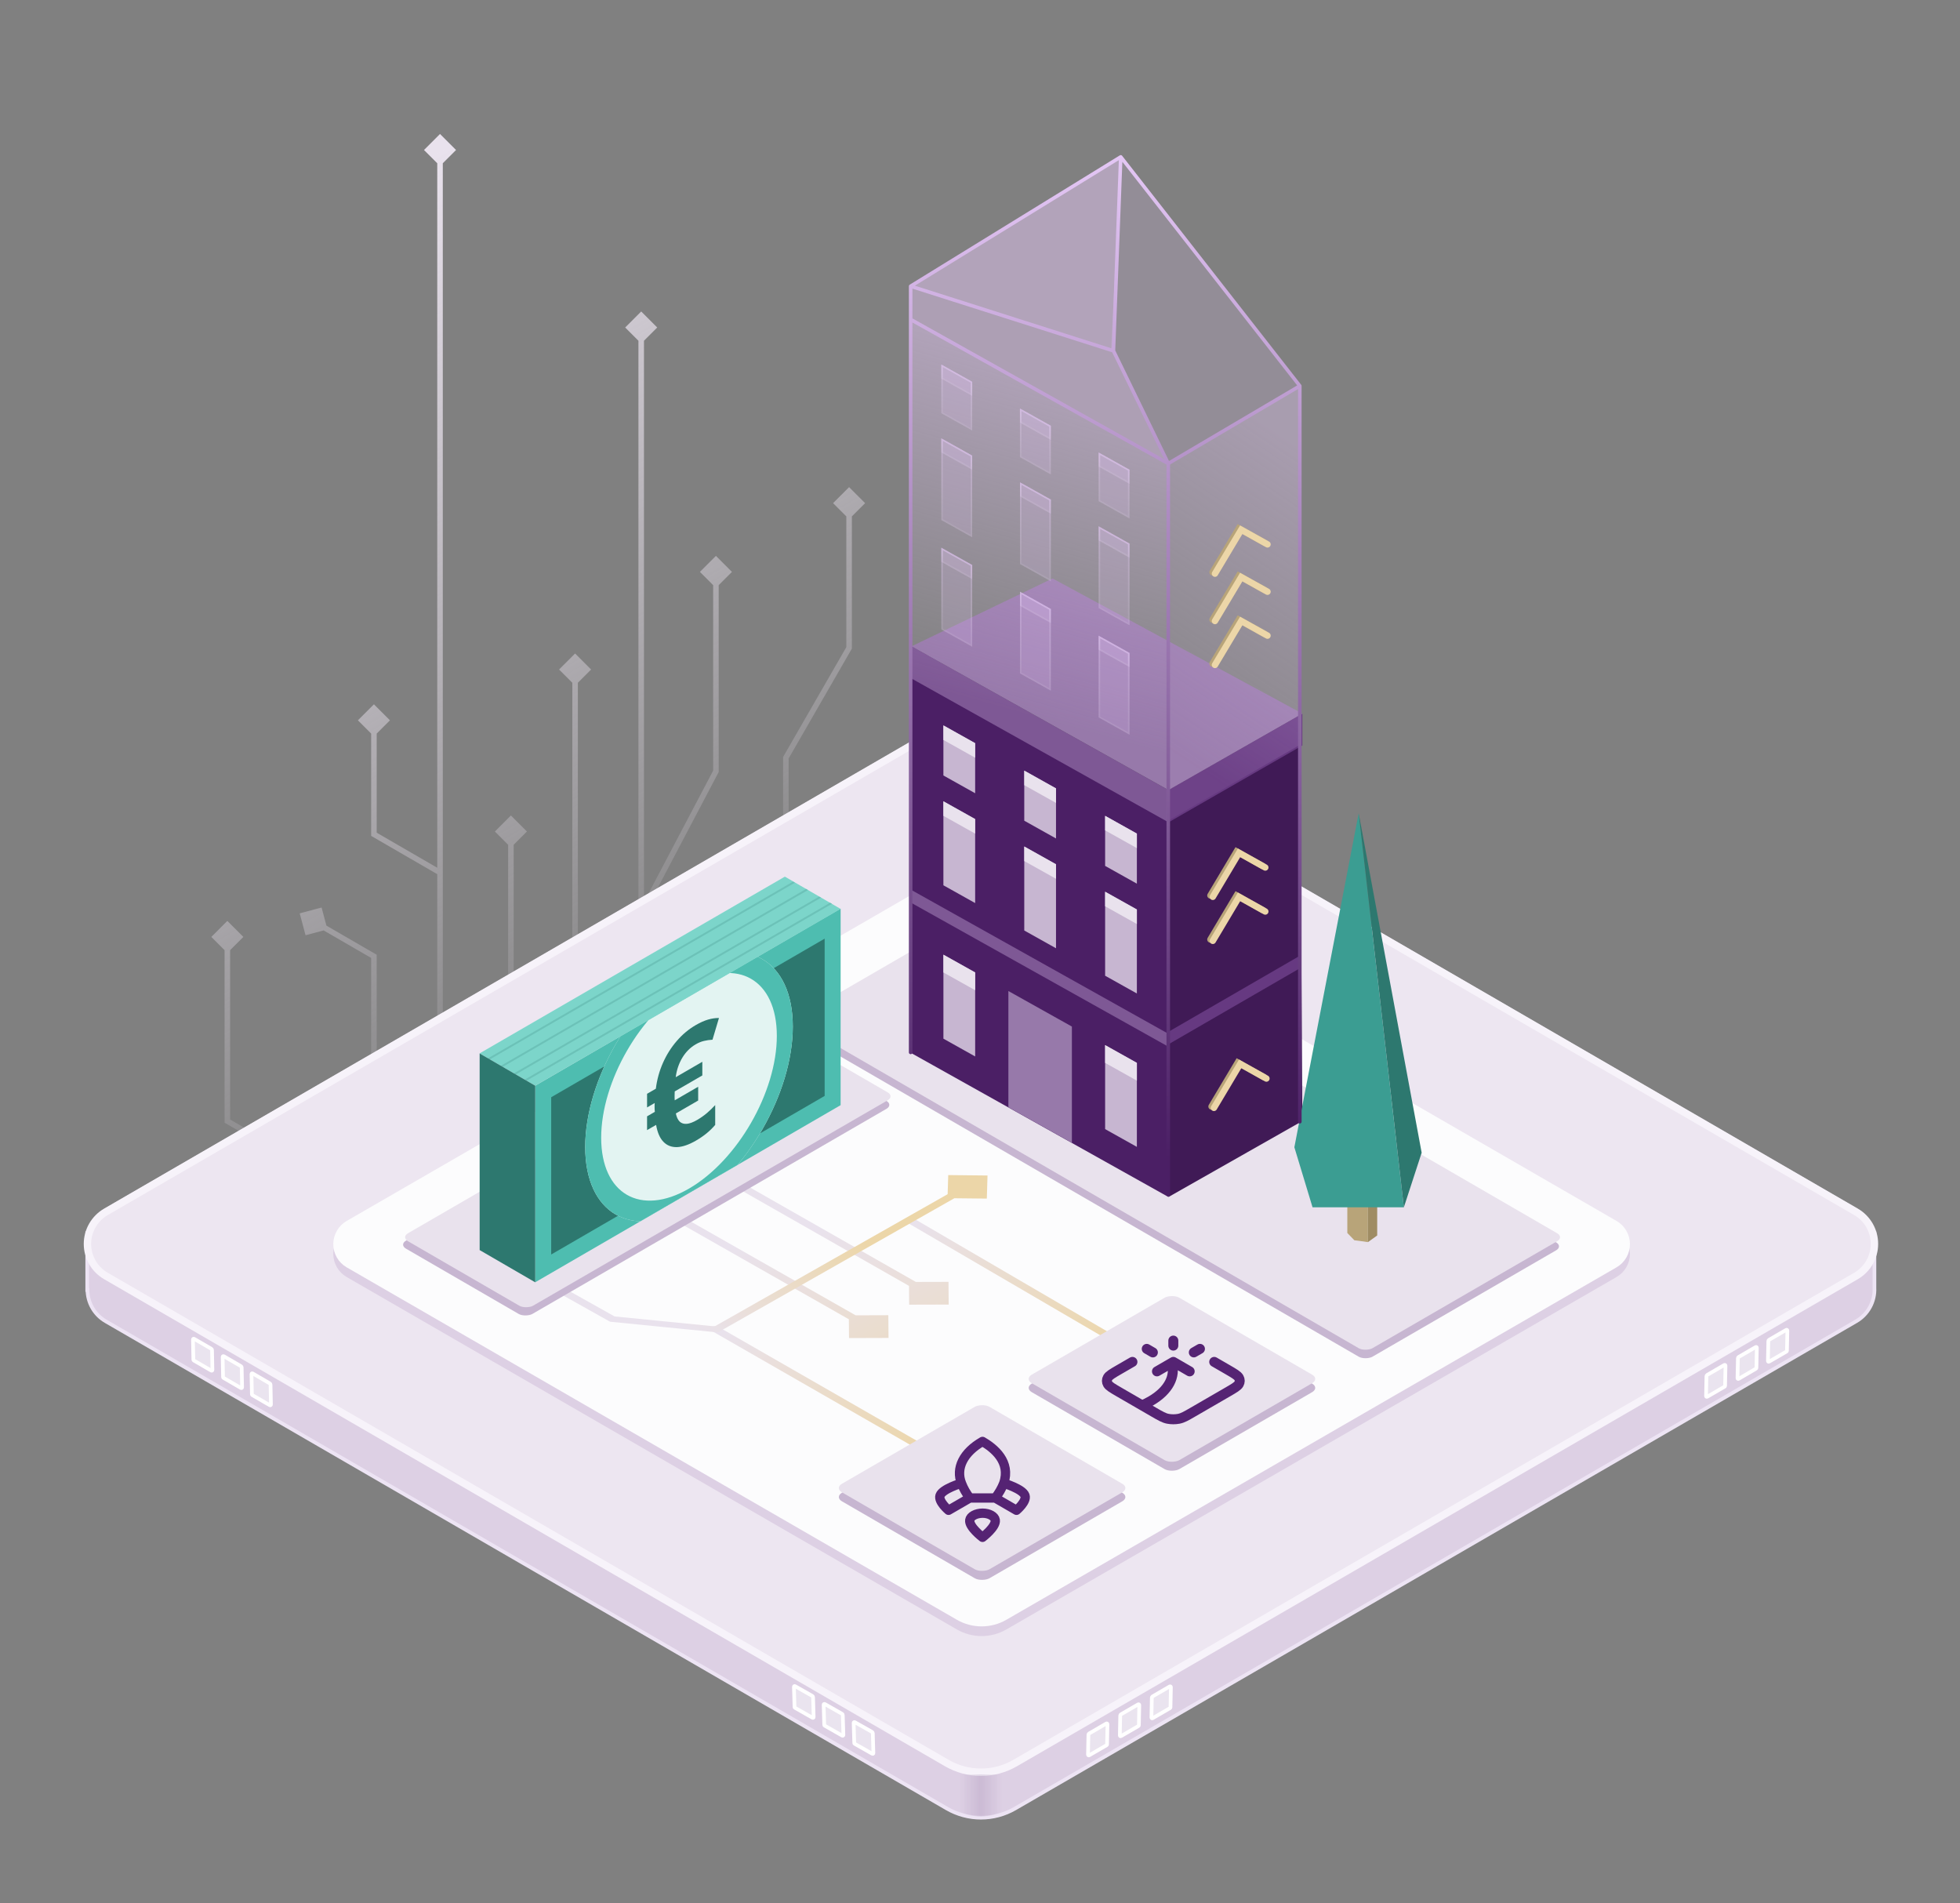 <svg width="550" height="534" viewBox="0 0 550 534" fill="none"
  xmlns="http://www.w3.org/2000/svg">
  <rect x="0" y="0" width="550" height="534" fill="#808080" stroke="none"/>
  <g clip-path="url(#clip0_69_25974)">
    <path d="M87.31 328.169L85.672 322.025L79.528 323.664L81.166 329.807L87.31 328.169ZM63.795 314.555L63.017 314.555L63.017 315.004L63.405 315.229L63.795 314.555ZM63.798 258.384L59.301 262.88L63.797 267.376L68.293 262.88L63.798 258.384ZM104.925 320.762L109.422 316.266L104.926 311.77L100.43 316.265L104.925 320.762ZM104.927 268.326L105.706 268.326L105.706 267.877L105.317 267.652L104.927 268.326ZM84.101 256.268L85.739 262.412L91.883 260.774L90.245 254.63L84.101 256.268ZM123.475 301.305L127.971 296.809L123.475 292.313L118.979 296.809L123.475 301.305ZM123.477 244.823L124.256 244.823L124.256 244.823L123.477 244.823ZM104.929 234.084L104.15 234.084L104.15 234.533L104.538 234.758L104.929 234.084ZM104.928 197.611L100.432 202.107L104.928 206.603L109.424 202.107L104.928 197.611ZM123.477 37.59L118.981 42.086L123.477 46.582L127.973 42.086L123.477 37.59ZM143.368 299.125L147.864 294.629L143.368 290.133L138.872 294.629L143.368 299.125ZM143.371 228.808L138.874 233.304L143.37 237.8L147.866 233.304L143.371 228.808ZM161.38 183.355L156.884 187.851L161.38 192.347L165.876 187.851L161.38 183.355ZM161.38 266.145L162.055 266.534L162.159 266.353V266.145H161.38ZM141.125 301.327L147.264 299.674L145.611 293.534L139.472 295.188L141.125 301.327ZM220.524 212.6L219.849 212.212L219.745 212.392L219.745 212.6L220.524 212.6ZM238.267 181.782L238.942 182.17L239.046 181.99V181.782H238.267ZM238.267 136.673L233.771 141.169L238.267 145.665L242.763 141.169L238.267 136.673ZM200.9 155.966L196.404 160.462L200.9 164.958L205.396 160.463L200.9 155.966ZM261.115 248.691L265.611 244.195L261.115 239.699L256.619 244.195L261.115 248.691ZM261.117 183.355L256.621 187.851L261.117 192.347L265.613 187.851L261.117 183.355ZM179.93 87.393L175.434 91.889L179.93 96.385L184.426 91.889L179.93 87.393ZM179.929 256.26L179.151 256.26L180.618 256.623L179.929 256.26ZM200.899 216.414L201.588 216.777L201.678 216.606L201.678 216.414L200.899 216.414ZM220.521 273.925L219.743 273.925L219.742 276.839L221.196 274.314L220.521 273.925ZM240.508 239.21L234.368 240.863L236.021 247.003L242.161 245.35L240.508 239.21ZM83.809 325.242L64.186 313.881L63.405 315.229L83.029 326.59L83.809 325.242ZM64.574 314.555L64.576 262.88L63.019 262.88L63.017 314.555L64.574 314.555ZM105.704 316.266L105.706 268.326L104.149 268.326L104.147 316.266L105.704 316.266ZM105.317 267.652L88.382 257.847L87.602 259.195L104.537 269L105.317 267.652ZM124.254 296.809L124.256 244.823L122.698 244.823L122.696 296.809L124.254 296.809ZM123.867 244.149L105.319 233.41L104.538 234.758L123.087 245.497L123.867 244.149ZM105.707 234.084L105.707 202.107L104.15 202.107L104.15 234.084L105.707 234.084ZM124.256 244.823L124.256 42.086L122.698 42.086L122.698 244.823L124.256 244.823ZM144.147 294.629L144.149 233.304L142.592 233.304L142.589 294.629L144.147 294.629ZM160.602 187.851V266.145H162.159V187.851H160.602ZM160.705 265.757L142.693 297.042L144.043 297.819L162.055 266.534L160.705 265.757ZM221.198 212.989L238.942 182.17L237.592 181.393L219.849 212.212L221.198 212.989ZM239.046 181.782V141.169H237.488V181.782H239.046ZM261.893 244.195L261.896 187.851L260.338 187.851L260.336 244.195L261.893 244.195ZM179.151 91.889L179.151 256.26L180.708 256.26L180.708 91.889L179.151 91.889ZM180.618 256.623L201.588 216.777L200.21 216.051L179.24 255.898L180.618 256.623ZM221.3 273.925L221.302 212.6L219.745 212.6L219.743 273.925L221.3 273.925ZM221.196 274.314L238.94 243.495L237.59 242.718L219.846 273.537L221.196 274.314ZM200.122 160.462L200.12 216.414L201.678 216.414L201.679 160.462L200.122 160.462Z" fill="url(#paint0_linear_69_25974)"/>
    <path d="M520.296 340.017L279.91 200.799C278.335 199.892 276.552 199.415 274.736 199.415C272.921 199.415 271.137 199.892 269.563 200.799L29.177 340.023C27.603 340.934 26.296 342.245 25.387 343.823C24.479 345.401 24 347.192 24 349.014C24 350.837 24.479 352.628 25.387 354.206C26.296 355.784 27.603 357.094 29.177 358.005L265.162 494.68C268.074 496.364 271.375 497.25 274.736 497.25C278.097 497.25 281.399 496.364 284.31 494.68L520.296 358.005C521.869 357.094 523.176 355.783 524.085 354.204C524.993 352.625 525.472 350.834 525.472 349.011C525.472 347.188 524.993 345.397 524.085 343.819C523.176 342.24 521.869 340.929 520.296 340.017V340.017Z" fill="#EDE6F1"/>
    <path d="M24.478 346.025H24.832C25.16 344.661 25.763 343.379 26.604 342.258C27.445 341.137 28.506 340.201 29.722 339.508L270.101 200.289C271.676 199.382 273.459 198.905 275.275 198.905C277.09 198.905 278.874 199.382 280.448 200.289L520.816 339.508C522.033 340.201 523.095 341.137 523.936 342.259C524.778 343.382 525.38 344.665 525.705 346.031H525.986V348.029C526.005 348.344 526.005 348.659 525.986 348.974V361.29C526.082 363.193 525.649 365.085 524.736 366.755C523.823 368.425 522.466 369.808 520.816 370.75L284.843 507.425C281.933 509.112 278.632 510 275.272 510C271.911 510 268.61 509.112 265.701 507.425L29.715 370.75C28.157 369.862 26.86 368.578 25.952 367.027C25.044 365.476 24.559 363.714 24.545 361.916H24.478V346.025Z" fill="#DDD0E4" stroke="#EDE4F4" stroke-width="1.038" stroke-miterlimit="10"/>
    <path d="M520.817 340.017L280.45 200.799C278.875 199.892 277.092 199.415 275.276 199.415C273.461 199.415 271.677 199.892 270.103 200.799L29.717 340.023C28.143 340.934 26.836 342.245 25.927 343.823C25.018 345.401 24.54 347.192 24.54 349.014C24.54 350.837 25.018 352.627 25.927 354.206C26.836 355.784 28.143 357.094 29.717 358.005L265.702 494.68C268.613 496.364 271.913 497.25 275.273 497.25C278.633 497.25 281.934 496.364 284.844 494.68L520.817 358.005C522.391 357.094 523.698 355.783 524.606 354.204C525.515 352.625 525.993 350.834 525.993 349.011C525.993 347.188 525.515 345.397 524.606 343.819C523.698 342.24 522.391 340.929 520.817 340.017Z" fill="#EDE6F1"/>
    <path d="M453.625 345.288L279.212 244.562C278.07 243.906 276.776 243.561 275.458 243.561C274.141 243.561 272.847 243.906 271.704 244.562L97.278 345.292C96.136 345.951 95.188 346.899 94.528 348.041C93.869 349.183 93.522 350.478 93.522 351.797C93.522 353.116 93.869 354.411 94.528 355.553C95.188 356.695 96.136 357.643 97.278 358.302L268.511 457.187C270.623 458.405 273.018 459.047 275.456 459.047C277.894 459.047 280.289 458.405 282.401 457.187L453.625 358.302C454.767 357.642 455.715 356.694 456.375 355.552C457.034 354.409 457.381 353.114 457.381 351.795C457.381 350.476 457.034 349.18 456.375 348.038C455.715 346.896 454.767 345.947 453.625 345.288V345.288Z" fill="#DDD0E4"/>
    <path d="M453.625 342.572L279.212 241.846C278.07 241.19 276.776 240.845 275.458 240.845C274.141 240.845 272.847 241.19 271.704 241.846L97.278 342.576C96.136 343.235 95.188 344.183 94.528 345.325C93.869 346.467 93.522 347.762 93.522 349.081C93.522 350.4 93.869 351.695 94.528 352.837C95.188 353.979 96.136 354.927 97.278 355.586L268.511 454.471C270.623 455.689 273.018 456.331 275.456 456.331C277.894 456.331 280.289 455.689 282.401 454.471L453.625 355.586C454.767 354.927 455.715 353.978 456.375 352.836C457.034 351.694 457.381 350.398 457.381 349.079C457.381 347.76 457.034 346.464 456.375 345.322C455.715 344.18 454.767 343.231 453.625 342.572Z" fill="#FCFCFD"/>
    <path d="M520.817 340.017L280.45 200.799C278.875 199.892 277.092 199.415 275.276 199.415C273.461 199.415 271.677 199.892 270.103 200.799L29.717 340.023C28.143 340.934 26.836 342.245 25.927 343.823C25.018 345.401 24.54 347.192 24.54 349.014C24.54 350.837 25.018 352.627 25.927 354.206C26.836 355.784 28.143 357.094 29.717 358.005L265.702 494.68C268.613 496.364 271.913 497.25 275.273 497.25C278.633 497.25 281.934 496.364 284.844 494.68L520.817 358.005C522.391 357.094 523.698 355.783 524.606 354.204C525.515 352.625 525.993 350.834 525.993 349.011C525.993 347.188 525.515 345.397 524.606 343.819C523.698 342.24 522.391 340.929 520.817 340.017V340.017Z" stroke="#F7F3FA" stroke-width="2.077" stroke-miterlimit="10"/>
    <path opacity="0.3" d="M269.23 508.149C272.243 510.172 278.208 510.172 281.221 508.149V497.855H269.23V508.149Z" fill="url(#paint1_linear_69_25974)"/>
    <path d="M310.77 483.759L310.654 489.467C310.652 489.504 310.641 489.541 310.622 489.573C310.603 489.605 310.576 489.632 310.544 489.651L305.618 492.508C305.586 492.526 305.55 492.536 305.513 492.536C305.476 492.536 305.44 492.526 305.409 492.507C305.377 492.488 305.351 492.462 305.333 492.429C305.315 492.397 305.306 492.361 305.306 492.324L305.422 486.72C305.424 486.652 305.443 486.584 305.479 486.525C305.514 486.466 305.564 486.417 305.624 486.383L310.458 483.575C310.49 483.557 310.526 483.547 310.563 483.547C310.6 483.548 310.636 483.557 310.668 483.576C310.699 483.595 310.725 483.622 310.743 483.654C310.761 483.686 310.771 483.722 310.77 483.759V483.759Z" fill="#EAE4EF"/>
    <path d="M310.77 483.759L310.654 489.467C310.652 489.504 310.641 489.541 310.622 489.573C310.603 489.605 310.576 489.632 310.544 489.651L305.618 492.508C305.586 492.526 305.55 492.536 305.513 492.536C305.476 492.536 305.44 492.526 305.409 492.507C305.377 492.488 305.351 492.462 305.333 492.429C305.315 492.397 305.306 492.361 305.306 492.324L305.422 486.72C305.424 486.652 305.443 486.584 305.479 486.525C305.514 486.466 305.564 486.417 305.624 486.383L310.458 483.575C310.49 483.557 310.526 483.547 310.563 483.547C310.6 483.548 310.636 483.557 310.668 483.576C310.699 483.595 310.725 483.622 310.743 483.654C310.761 483.686 310.771 483.722 310.77 483.759V483.759Z" stroke="white" stroke-width="1.038" stroke-miterlimit="10"/>
    <path d="M319.697 478.39L319.581 484.092C319.581 484.129 319.57 484.166 319.551 484.198C319.532 484.231 319.504 484.257 319.471 484.276L314.545 487.133C314.514 487.152 314.478 487.162 314.441 487.162C314.405 487.162 314.369 487.152 314.337 487.133C314.306 487.114 314.28 487.087 314.263 487.054C314.246 487.022 314.238 486.985 314.24 486.949L314.35 481.351C314.351 481.282 314.371 481.213 314.406 481.153C314.442 481.093 314.491 481.043 314.551 481.008L319.386 478.206C319.418 478.188 319.454 478.178 319.49 478.178C319.527 478.178 319.563 478.188 319.595 478.207C319.627 478.226 319.653 478.252 319.671 478.285C319.689 478.317 319.698 478.353 319.697 478.39V478.39Z" fill="#EAE4EF"/>
    <path d="M319.697 478.39L319.581 484.092C319.581 484.129 319.57 484.166 319.551 484.198C319.532 484.231 319.504 484.257 319.471 484.276L314.545 487.133C314.514 487.152 314.478 487.162 314.441 487.162C314.405 487.162 314.369 487.152 314.337 487.133C314.306 487.114 314.28 487.087 314.263 487.054C314.246 487.022 314.238 486.985 314.24 486.949L314.35 481.351C314.351 481.282 314.371 481.213 314.406 481.153C314.442 481.093 314.491 481.043 314.551 481.008L319.386 478.206C319.418 478.188 319.454 478.178 319.49 478.178C319.527 478.178 319.563 478.188 319.595 478.207C319.627 478.226 319.653 478.252 319.671 478.285C319.689 478.317 319.698 478.353 319.697 478.39V478.39Z" stroke="white" stroke-width="1.038" stroke-miterlimit="10"/>
    <path d="M328.567 473.357L328.451 479.065C328.45 479.103 328.44 479.14 328.42 479.172C328.401 479.204 328.374 479.231 328.341 479.249L323.421 482.106C323.389 482.125 323.353 482.134 323.316 482.134C323.279 482.134 323.243 482.124 323.211 482.105C323.18 482.087 323.154 482.06 323.136 482.028C323.118 481.995 323.108 481.959 323.109 481.922L323.219 476.325C323.221 476.255 323.24 476.187 323.276 476.127C323.311 476.067 323.361 476.017 323.421 475.981L328.255 473.173C328.287 473.155 328.323 473.145 328.36 473.146C328.397 473.146 328.433 473.156 328.464 473.174C328.496 473.193 328.522 473.22 328.54 473.252C328.558 473.284 328.567 473.321 328.567 473.357V473.357Z" fill="#EAE4EF"/>
    <path d="M328.567 473.357L328.451 479.065C328.45 479.103 328.44 479.14 328.42 479.172C328.401 479.204 328.374 479.231 328.341 479.249L323.421 482.106C323.389 482.125 323.353 482.134 323.316 482.134C323.279 482.134 323.243 482.124 323.211 482.105C323.18 482.087 323.154 482.06 323.136 482.028C323.118 481.995 323.108 481.959 323.109 481.922L323.219 476.325C323.221 476.255 323.24 476.187 323.276 476.127C323.311 476.067 323.361 476.017 323.421 475.981L328.255 473.173C328.287 473.155 328.323 473.145 328.36 473.146C328.397 473.146 328.433 473.156 328.464 473.174C328.496 473.193 328.522 473.22 328.54 473.252C328.558 473.284 328.567 473.321 328.567 473.357V473.357Z" stroke="white" stroke-width="1.038" stroke-miterlimit="10"/>
    <path d="M484.194 383.158L484.078 388.865C484.078 388.903 484.067 388.94 484.048 388.972C484.028 389.004 484.001 389.031 483.968 389.049L479.048 391.906C479.016 391.925 478.98 391.934 478.944 391.934C478.907 391.934 478.871 391.924 478.839 391.905C478.807 391.887 478.781 391.86 478.763 391.828C478.745 391.796 478.736 391.759 478.737 391.722L478.853 386.119C478.853 386.05 478.872 385.982 478.908 385.923C478.943 385.863 478.994 385.815 479.054 385.782L483.883 382.974C483.915 382.955 483.951 382.946 483.987 382.946C484.024 382.946 484.06 382.956 484.092 382.975C484.124 382.993 484.15 383.02 484.168 383.052C484.186 383.084 484.195 383.121 484.194 383.158Z" fill="#EAE4EF"/>
    <path d="M484.194 383.158L484.078 388.865C484.078 388.903 484.067 388.94 484.048 388.972C484.028 389.004 484.001 389.031 483.968 389.049L479.048 391.906C479.016 391.925 478.98 391.934 478.944 391.934C478.907 391.934 478.871 391.924 478.839 391.905C478.807 391.887 478.781 391.86 478.763 391.828C478.745 391.796 478.736 391.759 478.737 391.722L478.853 386.119C478.853 386.05 478.872 385.982 478.908 385.923C478.943 385.863 478.994 385.815 479.054 385.782L483.883 382.974C483.915 382.955 483.951 382.946 483.987 382.946C484.024 382.946 484.06 382.956 484.092 382.975C484.124 382.993 484.15 383.02 484.168 383.052C484.186 383.084 484.195 383.121 484.194 383.158Z" stroke="white" stroke-width="1.038" stroke-miterlimit="10"/>
    <path d="M492.99 378.127L492.874 383.829C492.874 383.867 492.863 383.904 492.844 383.936C492.825 383.969 492.797 383.995 492.764 384.013L487.874 386.87C487.843 386.891 487.806 386.902 487.769 386.903C487.731 386.904 487.694 386.894 487.661 386.875C487.629 386.856 487.603 386.828 487.585 386.795C487.568 386.761 487.56 386.724 487.563 386.686L487.679 381.089C487.68 381.019 487.698 380.952 487.733 380.892C487.767 380.832 487.815 380.781 487.874 380.745L492.702 377.943C492.733 377.929 492.767 377.923 492.801 377.925C492.835 377.927 492.868 377.938 492.897 377.956C492.925 377.974 492.949 378 492.965 378.03C492.981 378.06 492.99 378.093 492.99 378.127V378.127Z" fill="#EAE4EF"/>
    <path d="M492.99 378.127L492.874 383.829C492.874 383.867 492.863 383.904 492.844 383.936C492.825 383.969 492.797 383.995 492.764 384.013L487.874 386.87C487.843 386.891 487.806 386.902 487.769 386.903C487.731 386.904 487.694 386.894 487.661 386.875C487.629 386.856 487.603 386.828 487.585 386.795C487.568 386.761 487.56 386.724 487.563 386.686L487.679 381.089C487.68 381.019 487.698 380.952 487.733 380.892C487.767 380.832 487.815 380.781 487.874 380.745L492.702 377.943C492.733 377.929 492.767 377.923 492.801 377.925C492.835 377.927 492.868 377.938 492.897 377.956C492.925 377.974 492.949 378 492.965 378.03C492.981 378.06 492.99 378.093 492.99 378.127V378.127Z" stroke="white" stroke-width="1.038" stroke-miterlimit="10"/>
    <path d="M501.558 373.309L501.442 379.01C501.441 379.049 501.43 379.086 501.411 379.119C501.392 379.153 501.364 379.181 501.332 379.2L496.412 382.051C496.38 382.072 496.344 382.083 496.306 382.084C496.268 382.085 496.231 382.075 496.199 382.056C496.166 382.037 496.14 382.009 496.123 381.976C496.105 381.942 496.097 381.905 496.1 381.867L496.216 376.27C496.217 376.2 496.237 376.132 496.272 376.071C496.307 376.011 496.357 375.961 496.418 375.926L501.246 373.125C501.278 373.106 501.314 373.097 501.351 373.097C501.388 373.097 501.424 373.107 501.455 373.125C501.487 373.144 501.513 373.171 501.531 373.203C501.549 373.235 501.558 373.272 501.558 373.309Z" fill="#EAE4EF"/>
    <path d="M501.558 373.309L501.442 379.01C501.441 379.049 501.43 379.086 501.411 379.119C501.392 379.153 501.364 379.181 501.332 379.2L496.412 382.051C496.38 382.072 496.344 382.083 496.306 382.084C496.268 382.085 496.231 382.075 496.199 382.056C496.166 382.037 496.14 382.009 496.123 381.976C496.105 381.942 496.097 381.905 496.1 381.867L496.216 376.27C496.217 376.2 496.237 376.132 496.272 376.071C496.307 376.011 496.357 375.961 496.418 375.926L501.246 373.125C501.278 373.106 501.314 373.097 501.351 373.097C501.388 373.097 501.424 373.107 501.455 373.125C501.487 373.144 501.513 373.171 501.531 373.203C501.549 373.235 501.558 373.272 501.558 373.309Z" stroke="white" stroke-width="1.038" stroke-miterlimit="10"/>
    <path d="M54.147 375.825L54.263 381.527C54.263 381.565 54.273 381.602 54.293 381.634C54.312 381.666 54.34 381.693 54.373 381.711L59.299 384.568C59.33 384.587 59.366 384.597 59.403 384.597C59.44 384.597 59.476 384.587 59.507 384.568C59.538 384.549 59.564 384.522 59.581 384.489C59.599 384.457 59.606 384.421 59.605 384.384L59.495 378.786C59.492 378.717 59.472 378.649 59.437 378.589C59.402 378.529 59.352 378.479 59.293 378.443L54.459 375.641C54.427 375.623 54.391 375.613 54.354 375.613C54.317 375.613 54.281 375.623 54.249 375.642C54.218 375.661 54.191 375.688 54.173 375.72C54.156 375.752 54.146 375.788 54.147 375.825Z" fill="#EAE4EF"/>
    <path d="M54.147 375.825L54.263 381.527C54.263 381.565 54.273 381.602 54.293 381.634C54.312 381.666 54.34 381.693 54.373 381.711L59.299 384.568C59.33 384.587 59.366 384.597 59.403 384.597C59.44 384.597 59.476 384.587 59.507 384.568C59.538 384.549 59.564 384.522 59.581 384.489C59.599 384.457 59.606 384.421 59.605 384.384L59.495 378.786C59.492 378.717 59.472 378.649 59.437 378.589C59.402 378.529 59.352 378.479 59.293 378.443L54.459 375.641C54.427 375.623 54.391 375.613 54.354 375.613C54.317 375.613 54.281 375.623 54.249 375.642C54.218 375.661 54.191 375.688 54.173 375.72C54.156 375.752 54.146 375.788 54.147 375.825Z" stroke="white" stroke-width="1.038" stroke-miterlimit="10"/>
    <path d="M62.475 380.707L62.592 386.408C62.592 386.446 62.602 386.483 62.621 386.515C62.641 386.548 62.668 386.574 62.702 386.592L67.622 389.449C67.653 389.468 67.69 389.477 67.726 389.477C67.763 389.477 67.799 389.467 67.831 389.448C67.863 389.429 67.889 389.403 67.907 389.371C67.925 389.338 67.934 389.302 67.933 389.265L67.817 383.668C67.816 383.598 67.797 383.53 67.761 383.469C67.726 383.409 67.676 383.359 67.615 383.324L62.787 380.523C62.755 380.504 62.719 380.494 62.682 380.495C62.646 380.495 62.61 380.505 62.578 380.523C62.546 380.542 62.52 380.569 62.502 380.601C62.484 380.633 62.475 380.67 62.475 380.707V380.707Z" fill="#EAE4EF"/>
    <path d="M62.475 380.707L62.592 386.408C62.592 386.446 62.602 386.483 62.621 386.515C62.641 386.548 62.668 386.574 62.702 386.592L67.622 389.449C67.653 389.468 67.69 389.477 67.726 389.477C67.763 389.477 67.799 389.467 67.831 389.448C67.863 389.429 67.889 389.403 67.907 389.371C67.925 389.338 67.934 389.302 67.933 389.265L67.817 383.668C67.816 383.598 67.797 383.53 67.761 383.469C67.726 383.409 67.676 383.359 67.615 383.324L62.787 380.523C62.755 380.504 62.719 380.494 62.682 380.495C62.646 380.495 62.61 380.505 62.578 380.523C62.546 380.542 62.52 380.569 62.502 380.601C62.484 380.633 62.475 380.67 62.475 380.707V380.707Z" stroke="white" stroke-width="1.038" stroke-miterlimit="10"/>
    <path d="M70.572 385.506L70.688 391.238C70.689 391.275 70.7 391.31 70.718 391.342C70.736 391.374 70.761 391.402 70.792 391.422L75.718 394.279C75.75 394.297 75.786 394.307 75.823 394.307C75.859 394.307 75.895 394.297 75.927 394.278C75.959 394.259 75.985 394.232 76.003 394.2C76.021 394.168 76.03 394.132 76.029 394.095L75.913 388.491C75.913 388.422 75.894 388.354 75.859 388.295C75.823 388.236 75.772 388.187 75.712 388.154L70.877 385.346C70.848 385.328 70.814 385.318 70.779 385.317C70.745 385.316 70.711 385.324 70.68 385.34C70.649 385.356 70.623 385.379 70.604 385.408C70.585 385.437 70.574 385.471 70.572 385.506V385.506Z" fill="#EAE4EF"/>
    <path d="M70.572 385.506L70.688 391.238C70.689 391.275 70.7 391.31 70.718 391.342C70.736 391.374 70.761 391.402 70.792 391.422L75.718 394.279C75.75 394.297 75.786 394.307 75.823 394.307C75.859 394.307 75.895 394.297 75.927 394.278C75.959 394.259 75.985 394.232 76.003 394.2C76.021 394.168 76.03 394.132 76.029 394.095L75.913 388.491C75.913 388.422 75.894 388.354 75.859 388.295C75.823 388.236 75.772 388.187 75.712 388.154L70.877 385.346C70.848 385.328 70.814 385.318 70.779 385.317C70.745 385.316 70.711 385.324 70.68 385.34C70.649 385.356 70.623 385.379 70.604 385.408C70.585 385.437 70.574 385.471 70.572 385.506V385.506Z" stroke="white" stroke-width="1.038" stroke-miterlimit="10"/>
    <path d="M222.783 473.276L222.954 478.978C222.954 479.015 222.964 479.052 222.984 479.085C223.003 479.117 223.031 479.144 223.064 479.162L228.015 481.969C228.046 481.988 228.082 481.999 228.119 481.999C228.155 481.999 228.191 481.989 228.223 481.97C228.254 481.951 228.28 481.924 228.297 481.891C228.314 481.859 228.322 481.822 228.32 481.786L228.155 476.188C228.152 476.118 228.131 476.05 228.094 475.99C228.058 475.93 228.008 475.88 227.947 475.845L223.089 473.092C223.057 473.073 223.021 473.063 222.985 473.063C222.948 473.063 222.912 473.073 222.881 473.092C222.849 473.111 222.823 473.138 222.806 473.17C222.789 473.203 222.781 473.239 222.783 473.276V473.276Z" fill="#EAE4EF"/>
    <path d="M222.783 473.276L222.954 478.978C222.954 479.015 222.964 479.052 222.984 479.085C223.003 479.117 223.031 479.144 223.064 479.162L228.015 481.969C228.046 481.988 228.082 481.999 228.119 481.999C228.155 481.999 228.191 481.989 228.223 481.97C228.254 481.951 228.28 481.924 228.297 481.891C228.314 481.859 228.322 481.822 228.32 481.786L228.155 476.188C228.152 476.118 228.131 476.05 228.094 475.99C228.058 475.93 228.008 475.88 227.947 475.845L223.089 473.092C223.057 473.073 223.021 473.063 222.985 473.063C222.948 473.063 222.912 473.073 222.881 473.092C222.849 473.111 222.823 473.138 222.806 473.17C222.789 473.203 222.781 473.239 222.783 473.276V473.276Z" stroke="white" stroke-width="1.038" stroke-miterlimit="10"/>
    <path d="M231.122 478.291L231.293 483.999C231.294 484.036 231.304 484.072 231.324 484.103C231.343 484.134 231.37 484.16 231.403 484.177L236.354 486.991C236.386 487.009 236.423 487.019 236.46 487.019C236.497 487.018 236.534 487.008 236.566 486.988C236.598 486.969 236.624 486.941 236.641 486.908C236.659 486.875 236.667 486.838 236.665 486.801L236.494 481.203C236.494 481.134 236.475 481.066 236.439 481.007C236.404 480.948 236.353 480.899 236.293 480.866L231.434 478.107C231.402 478.089 231.366 478.079 231.329 478.079C231.292 478.079 231.256 478.089 231.224 478.108C231.193 478.127 231.167 478.153 231.149 478.186C231.131 478.218 231.121 478.254 231.122 478.291V478.291Z" fill="#EAE4EF"/>
    <path d="M231.122 478.291L231.293 483.999C231.294 484.036 231.304 484.072 231.324 484.103C231.343 484.134 231.37 484.16 231.403 484.177L236.354 486.991C236.386 487.009 236.423 487.019 236.46 487.019C236.497 487.018 236.534 487.008 236.566 486.988C236.598 486.969 236.624 486.941 236.641 486.908C236.659 486.875 236.667 486.838 236.665 486.801L236.494 481.203C236.494 481.134 236.475 481.066 236.439 481.007C236.404 480.948 236.353 480.899 236.293 480.866L231.434 478.107C231.402 478.089 231.366 478.079 231.329 478.079C231.292 478.079 231.256 478.089 231.224 478.108C231.193 478.127 231.167 478.153 231.149 478.186C231.131 478.218 231.121 478.254 231.122 478.291V478.291Z" stroke="white" stroke-width="1.038" stroke-miterlimit="10"/>
    <path d="M239.546 483.378L239.717 489.08C239.718 489.118 239.729 489.154 239.748 489.187C239.767 489.219 239.795 489.246 239.827 489.264L244.778 492.072C244.809 492.091 244.845 492.101 244.882 492.101C244.918 492.101 244.954 492.091 244.986 492.072C245.017 492.053 245.043 492.026 245.06 491.994C245.077 491.961 245.085 491.925 245.083 491.888L244.918 486.284C244.915 486.216 244.894 486.15 244.859 486.091C244.824 486.032 244.775 485.983 244.717 485.947L239.827 483.188C239.796 483.175 239.763 483.17 239.729 483.173C239.695 483.176 239.663 483.188 239.635 483.206C239.607 483.225 239.584 483.251 239.569 483.281C239.553 483.311 239.546 483.344 239.546 483.378V483.378Z" fill="#EAE4EF"/>
    <path d="M239.546 483.378L239.717 489.08C239.718 489.118 239.729 489.154 239.748 489.187C239.767 489.219 239.795 489.246 239.827 489.264L244.778 492.072C244.809 492.091 244.845 492.101 244.882 492.101C244.918 492.101 244.954 492.091 244.986 492.072C245.017 492.053 245.043 492.026 245.06 491.994C245.077 491.961 245.085 491.925 245.083 491.888L244.918 486.284C244.915 486.216 244.894 486.15 244.859 486.091C244.824 486.032 244.775 485.983 244.717 485.947L239.827 483.188C239.796 483.175 239.763 483.17 239.729 483.173C239.695 483.176 239.663 483.188 239.635 483.206C239.607 483.225 239.584 483.251 239.569 483.281C239.553 483.311 239.546 483.344 239.546 483.378V483.378Z" stroke="white" stroke-width="1.038" stroke-miterlimit="10"/>
    <path d="M267.458 411.197L267.447 404.82L256.358 404.826L256.369 411.203L267.458 411.197ZM201.621 372.306C201.09 372.001 200.23 372.001 199.7 372.307C199.17 372.612 199.171 373.106 199.702 373.411L201.621 372.306ZM262.867 407.459L201.621 372.306L199.702 373.411L260.949 408.564L262.867 407.459Z" fill="url(#paint2_linear_69_25974)"/>
    <path d="M174.998 333.124L175.06 339.5L186.149 339.464L186.087 333.088L174.998 333.124ZM249.336 375.395L249.274 369.018L238.185 369.054L238.247 375.43L249.336 375.395ZM244.715 371.669L181.529 335.739L179.619 336.849L242.805 372.78L244.715 371.669Z" fill="url(#paint3_linear_69_25974)"/>
    <path d="M198.429 327.426L198.482 333.803L209.571 333.772L209.518 327.396L198.429 327.426ZM266.211 366.034L266.159 359.658L255.07 359.688L255.122 366.064L266.211 366.034ZM261.596 362.306L204.956 330.044L203.044 331.154L259.685 363.416L261.596 362.306Z" fill="url(#paint4_linear_69_25974)"/>
    <path d="M320.28 380.265L320.361 373.889L309.272 373.842L309.191 380.219L320.28 380.265ZM256.321 341.832C255.795 341.524 254.935 341.521 254.401 341.823C253.866 342.126 253.86 342.621 254.387 342.928L256.321 341.832ZM315.743 376.506L256.321 341.832L254.387 342.928L313.809 377.602L315.743 376.506Z" fill="url(#paint5_linear_69_25974)"/>
    <path d="M171.821 370.101L171.596 370.884L171.188 370.843L170.889 370.676L171.821 370.101ZM277.111 329.817L276.915 336.299L265.889 336.183L266.085 329.701L277.111 329.817ZM143.297 354.122L154.321 353.966L154.587 360.447L143.563 360.603L143.297 354.122ZM201 373L201.938 373.572L201.447 373.85L200.775 373.783L201 373ZM170.889 370.676L148.01 357.859L149.873 356.71L172.752 369.526L170.889 370.676ZM200.062 372.429L270.562 332.429L272.438 333.571L201.938 373.572L200.062 372.429ZM172.046 369.318L201.225 372.217L200.775 373.783L171.596 370.884L172.046 369.318Z" fill="url(#paint6_linear_69_25974)"/>
    <rect width="181.769" height="64.034" rx="2.216" transform="matrix(0.865 0.501 0.865 -0.501 225.973 290.711)" fill="#C7B6D1"/>
    <rect width="185.981" height="64.379" rx="2.216" transform="matrix(0.865 0.501 0.865 -0.501 222.324 286.216)" fill="#E9E2ED"/>
    <path d="M327.939 221.43L364.743 200.605L365.458 314.537L327.943 335.825L327.939 221.43Z" fill="#401A56"/>
    <path d="M327.939 221.644L365.458 200.216L365.458 209.164L327.939 230.71L327.939 221.644Z" fill="#663981"/>
    <path d="M327.942 289.462L364.464 268.334L364.464 271.847L327.942 292.975L327.942 289.462Z" fill="#663981"/>
    <rect width="81.645" height="115.588" transform="matrix(0.883 0.494 3.83929e-05 0.988 255.815 181.333)" fill="#4B1F65"/>
    <rect width="20.182" height="33.025" transform="matrix(0.883 0.494 3.83929e-05 0.988 282.965 278.06)" fill="#9779AA"/>
    <rect width="10.091" height="23.852" transform="matrix(0.883 0.494 3.83929e-05 0.988 310.111 293.236)" fill="#C7B6D1"/>
    <rect width="10.091" height="23.852" transform="matrix(0.883 0.494 3.83929e-05 0.988 310.111 250.2)" fill="#C7B6D1"/>
    <rect width="10.091" height="14.219" transform="matrix(0.883 0.494 3.83929e-05 0.988 310.111 228.905)" fill="#C7B6D1"/>
    <rect width="10.091" height="23.852" transform="matrix(0.883 0.494 3.83929e-05 0.988 287.42 237.511)" fill="#C7B6D1"/>
    <rect width="10.091" height="14.219" transform="matrix(0.883 0.494 3.83929e-05 0.988 287.42 216.222)" fill="#C7B6D1"/>
    <rect width="10.091" height="23.852" transform="matrix(0.883 0.494 3.83929e-05 0.988 264.729 224.828)" fill="#C7B6D1"/>
    <rect width="10.091" height="14.219" transform="matrix(0.883 0.494 3.83929e-05 0.988 264.729 203.533)" fill="#C7B6D1"/>
    <rect width="10.091" height="4.128" transform="matrix(0.883 0.494 3.83929e-05 0.988 310.111 250.2)" fill="#E9E2ED"/>
    <rect width="10.091" height="4.128" transform="matrix(0.883 0.494 3.83929e-05 0.988 310.111 228.905)" fill="#E9E2ED"/>
    <rect width="10.091" height="4.128" transform="matrix(0.883 0.494 3.83929e-05 0.988 287.42 237.511)" fill="#E9E2ED"/>
    <rect width="10.091" height="4.128" transform="matrix(0.883 0.494 3.83929e-05 0.988 287.42 216.222)" fill="#E9E2ED"/>
    <rect width="10.091" height="4.128" transform="matrix(0.883 0.494 3.83929e-05 0.988 264.729 224.828)" fill="#E9E2ED"/>
    <rect width="10.091" height="4.128" transform="matrix(0.883 0.494 3.83929e-05 0.988 264.729 203.533)" fill="#E9E2ED"/>
    <rect width="10.091" height="23.852" transform="matrix(0.883 0.494 3.83929e-05 0.988 264.732 267.864)" fill="#C7B6D1"/>
    <rect width="10.091" height="5.046" transform="matrix(0.883 0.494 3.83929e-05 0.988 310.111 293.236)" fill="#E9E2ED"/>
    <rect width="10.091" height="5.046" transform="matrix(0.883 0.494 3.83929e-05 0.988 264.732 267.864)" fill="#E9E2ED"/>
    <rect width="81.645" height="9.174" transform="matrix(0.883 0.494 3.83929e-05 0.988 255.815 181.333)" fill="#7E5895"/>
    <path d="M295.363 162.303L365.457 200.215L327.938 221.658L255.814 181.333L295.363 162.303Z" fill="#9779AA"/>
    <rect width="81.645" height="3.669" transform="matrix(0.883 0.494 3.83929e-05 0.988 255.815 249.748)" fill="#7E5895"/>
    <path d="M354.7 302.233L347.339 298.118L339.978 310.464" stroke="#B8A479" stroke-width="1.801" stroke-linecap="round"/>
    <path d="M355.369 302.61L348.009 298.495L340.648 310.841" stroke="#ECD6A8" stroke-width="1.801" stroke-linecap="round"/>
    <path d="M327.656 129.854L365.041 108.411L365.041 208.838L327.298 230.543L327.656 129.854Z" fill="url(#paint7_linear_69_25974)" fill-opacity="0.4"/>
    <path d="M311.772 97.955L314.628 44.078L364.75 108.35L327.414 129.896L311.772 97.955Z" fill="#E4C7F5" fill-opacity="0.2"/>
    <path d="M255.469 89.493L328.12 130.008L327.562 230.477L255.475 189.976L255.469 89.493Z" fill="url(#paint8_linear_69_25974)" fill-opacity="0.5"/>
    <rect width="9.806" height="23.227" transform="matrix(0.884 0.494 3.83461e-05 0.987 308.289 147.67)" fill="url(#paint9_linear_69_25974)" fill-opacity="0.2"/>
    <rect x="0.218" y="0.365" width="9.313" height="22.734" transform="matrix(0.884 0.494 3.83461e-05 0.987 308.314 147.567)" stroke="url(#paint10_linear_69_25974)" stroke-opacity="0.3" stroke-width="0.492"/>
    <rect width="9.806" height="23.227" transform="matrix(0.884 0.494 3.83461e-05 0.987 286.216 135.33)" fill="url(#paint11_linear_69_25974)" fill-opacity="0.2"/>
    <rect x="0.218" y="0.365" width="9.313" height="22.734" transform="matrix(0.884 0.494 3.83461e-05 0.987 286.241 135.227)" stroke="url(#paint12_linear_69_25974)" stroke-opacity="0.3" stroke-width="0.492"/>
    <rect width="9.806" height="13.847" transform="matrix(0.884 0.494 3.83461e-05 0.987 308.285 126.953)" fill="url(#paint13_linear_69_25974)" fill-opacity="0.2"/>
    <rect x="0.218" y="0.365" width="9.313" height="13.354" transform="matrix(0.884 0.494 3.83461e-05 0.987 308.31 126.85)" stroke="url(#paint14_linear_69_25974)" stroke-opacity="0.3" stroke-width="0.492"/>
    <rect width="9.806" height="23.227" transform="matrix(0.884 0.494 3.83461e-05 0.987 264.143 122.986)" fill="url(#paint15_linear_69_25974)" fill-opacity="0.2"/>
    <rect x="0.218" y="0.365" width="9.313" height="22.734" transform="matrix(0.884 0.494 3.83461e-05 0.987 264.168 122.884)" stroke="url(#paint16_linear_69_25974)" stroke-opacity="0.3" stroke-width="0.492"/>
    <rect width="9.806" height="4.02" transform="matrix(0.884 0.494 3.83461e-05 0.987 308.289 147.67)" fill="url(#paint17_linear_69_25974)" fill-opacity="0.2"/>
    <rect x="0.218" y="0.365" width="9.313" height="3.528" transform="matrix(0.884 0.494 3.83461e-05 0.987 308.314 147.567)" stroke="url(#paint18_linear_69_25974)" stroke-opacity="0.3" stroke-width="0.492"/>
    <rect width="9.806" height="13.847" transform="matrix(0.884 0.494 3.83461e-05 0.987 286.212 114.613)" fill="url(#paint19_linear_69_25974)" fill-opacity="0.2"/>
    <rect x="0.218" y="0.365" width="9.313" height="13.354" transform="matrix(0.884 0.494 3.83461e-05 0.987 286.238 114.511)" stroke="url(#paint20_linear_69_25974)" stroke-opacity="0.3" stroke-width="0.492"/>
    <rect width="9.806" height="4.02" transform="matrix(0.884 0.494 3.83461e-05 0.987 286.216 135.33)" fill="url(#paint21_linear_69_25974)" fill-opacity="0.2"/>
    <rect x="0.218" y="0.365" width="9.313" height="3.528" transform="matrix(0.884 0.494 3.83461e-05 0.987 286.241 135.227)" stroke="url(#paint22_linear_69_25974)" stroke-opacity="0.3" stroke-width="0.492"/>
    <rect width="9.806" height="4.02" transform="matrix(0.884 0.494 3.83461e-05 0.987 264.143 122.986)" fill="url(#paint23_linear_69_25974)" fill-opacity="0.2"/>
    <rect x="0.218" y="0.365" width="9.313" height="3.528" transform="matrix(0.884 0.494 3.83461e-05 0.987 264.168 122.884)" stroke="url(#paint24_linear_69_25974)" stroke-opacity="0.3" stroke-width="0.492"/>
    <rect width="9.806" height="13.847" transform="matrix(0.884 0.494 3.83461e-05 0.987 264.14 102.273)" fill="url(#paint25_linear_69_25974)" fill-opacity="0.2"/>
    <rect x="0.218" y="0.365" width="9.313" height="13.354" transform="matrix(0.884 0.494 3.83461e-05 0.987 264.165 102.17)" stroke="url(#paint26_linear_69_25974)" stroke-opacity="0.3" stroke-width="0.492"/>
    <rect width="9.806" height="4.02" transform="matrix(0.884 0.494 3.83461e-05 0.987 308.285 126.953)" fill="url(#paint27_linear_69_25974)" fill-opacity="0.2"/>
    <rect x="0.218" y="0.365" width="9.313" height="3.528" transform="matrix(0.884 0.494 3.83461e-05 0.987 308.31 126.85)" stroke="url(#paint28_linear_69_25974)" stroke-opacity="0.3" stroke-width="0.492"/>
    <rect width="9.806" height="4.02" transform="matrix(0.884 0.494 3.83461e-05 0.987 286.212 114.613)" fill="url(#paint29_linear_69_25974)" fill-opacity="0.2"/>
    <rect x="0.218" y="0.365" width="9.313" height="3.528" transform="matrix(0.884 0.494 3.83461e-05 0.987 286.238 114.511)" stroke="url(#paint30_linear_69_25974)" stroke-opacity="0.3" stroke-width="0.492"/>
    <rect width="9.806" height="4.02" transform="matrix(0.884 0.494 3.83461e-05 0.987 264.14 102.273)" fill="url(#paint31_linear_69_25974)" fill-opacity="0.2"/>
    <rect x="0.218" y="0.365" width="9.313" height="3.528" transform="matrix(0.884 0.494 3.83461e-05 0.987 264.165 102.17)" stroke="url(#paint32_linear_69_25974)" stroke-opacity="0.3" stroke-width="0.492"/>
    <path d="M255.469 80.679L312.193 98.126L328.357 130.479L255.47 90.067L255.469 80.679Z" fill="#E4C7F5" fill-opacity="0.45"/>
    <path d="M255.468 80.676L314.223 44.015L312.423 98.638L255.468 80.676Z" fill="#E4C7F5" fill-opacity="0.5"/>
    <path d="M355.002 165.646L347.634 161.539L340.265 173.863" stroke="#B8A479" stroke-width="1.801" stroke-linecap="round"/>
    <path d="M355.673 166.019L348.304 161.911L340.935 174.236" stroke="#ECD6A8" stroke-width="1.801" stroke-linecap="round"/>
    <path d="M355.002 152.364L347.633 148.256L340.264 160.58" stroke="#B8A479" stroke-width="1.801" stroke-linecap="round"/>
    <path d="M355.672 152.736L348.303 148.628L340.934 160.953" stroke="#ECD6A8" stroke-width="1.801" stroke-linecap="round"/>
    <path d="M355.002 177.966L347.634 173.858L340.265 186.183" stroke="#B8A479" stroke-width="1.801" stroke-linecap="round"/>
    <path d="M355.673 178.342L348.304 174.234L340.935 186.559" stroke="#ECD6A8" stroke-width="1.801" stroke-linecap="round"/>
    <rect width="9.806" height="23.227" transform="matrix(0.884 0.494 3.83461e-05 0.987 308.287 178.36)" fill="#E4C7F5" fill-opacity="0.2"/>
    <rect x="0.218" y="0.365" width="9.313" height="22.734" transform="matrix(0.884 0.494 3.83461e-05 0.987 308.312 178.257)" stroke="url(#paint33_linear_69_25974)" stroke-opacity="0.3" stroke-width="0.492"/>
    <rect width="9.806" height="23.227" transform="matrix(0.884 0.494 3.83461e-05 0.987 286.216 166.019)" fill="#E4C7F5" fill-opacity="0.2"/>
    <rect x="0.218" y="0.365" width="9.313" height="22.734" transform="matrix(0.884 0.494 3.83461e-05 0.987 286.241 165.916)" stroke="url(#paint34_linear_69_25974)" stroke-opacity="0.3" stroke-width="0.492"/>
    <rect width="9.806" height="23.227" transform="matrix(0.884 0.494 3.83461e-05 0.987 264.145 153.681)" fill="#E4C7F5" fill-opacity="0.2"/>
    <rect x="0.218" y="0.365" width="9.313" height="22.734" transform="matrix(0.884 0.494 3.83461e-05 0.987 264.17 153.578)" stroke="url(#paint35_linear_69_25974)" stroke-opacity="0.3" stroke-width="0.492"/>
    <rect width="9.806" height="4.02" transform="matrix(0.884 0.494 3.83461e-05 0.987 308.287 178.36)" fill="#E4C7F5" fill-opacity="0.2"/>
    <rect x="0.218" y="0.365" width="9.313" height="3.528" transform="matrix(0.884 0.494 3.83461e-05 0.987 308.312 178.257)" stroke="url(#paint36_linear_69_25974)" stroke-opacity="0.3" stroke-width="0.492"/>
    <rect width="9.806" height="4.02" transform="matrix(0.884 0.494 3.83461e-05 0.987 286.216 166.019)" fill="#E4C7F5" fill-opacity="0.2"/>
    <rect x="0.218" y="0.365" width="9.313" height="3.528" transform="matrix(0.884 0.494 3.83461e-05 0.987 286.241 165.916)" stroke="url(#paint37_linear_69_25974)" stroke-opacity="0.3" stroke-width="0.492"/>
    <rect width="9.806" height="4.02" transform="matrix(0.884 0.494 3.83461e-05 0.987 264.145 153.681)" fill="#E4C7F5" fill-opacity="0.2"/>
    <rect x="0.218" y="0.365" width="9.313" height="3.528" transform="matrix(0.884 0.494 3.83461e-05 0.987 264.17 153.578)" stroke="url(#paint38_linear_69_25974)" stroke-opacity="0.3" stroke-width="0.492"/>
    <path d="M354.382 243.021L347.022 238.906L339.66 251.251" stroke="#B8A479" stroke-width="1.801" stroke-linecap="round"/>
    <path d="M355.052 243.397L347.691 239.282L340.33 251.628" stroke="#ECD6A8" stroke-width="1.801" stroke-linecap="round"/>
    <path d="M354.382 255.369L347.022 251.254L339.66 263.6" stroke="#B8A479" stroke-width="1.801" stroke-linecap="round"/>
    <path d="M355.052 255.745L347.691 251.63L340.33 263.976" stroke="#ECD6A8" stroke-width="1.801" stroke-linecap="round"/>
    <path d="M378.071 303.641L383.865 306.995L383.865 348.506L380.053 347.994L378.074 345.946L378.071 303.641Z" fill="#B8A479"/>
    <path d="M383.869 307.003L386.458 304.716L386.46 346.645L383.868 348.505L383.869 307.003Z" fill="#9F8C63"/>
    <path d="M363.214 321.896L381.26 228.176L393.937 338.745L368.317 338.745L363.214 321.896Z" fill="#3B9D92"/>
    <path d="M393.94 338.751L398.936 323.43L381.262 228.182L393.94 338.751Z" fill="#2D786F"/>
    <rect width="41.018" height="119.313" rx="2.216" transform="matrix(0.865 0.501 0.865 -0.501 111.989 349.225)" fill="#C7B6D1"/>
    <rect width="40.572" height="119.492" rx="2.216" transform="matrix(0.865 0.501 0.865 -0.501 112.556 347.144)" fill="#E9E2ED"/>
    <g clip-path="url(#clip1_69_25974)">
      <rect width="99.188" height="55.104" transform="matrix(0.864 -0.501 -3.76091e-05 1.001 150.191 304.616)" fill="#4EBDB0"/>
      <rect width="88.815" height="44.083" transform="matrix(0.864 -0.501 -3.76091e-05 1.001 154.674 307.86)" fill="#2D786F"/>
      <ellipse rx="33.711" ry="33.711" transform="matrix(0.864 -0.501 -3.76091e-05 1.001 193.343 304.939)" fill="#E3F4F2"/>
      <ellipse rx="33.711" ry="33.711" transform="matrix(0.864 -0.501 -3.76091e-05 1.001 193.343 304.939)" fill="#4EBDB0"/>
      <ellipse rx="28.524" ry="28.524" transform="matrix(0.864 -0.501 -3.76091e-05 1.001 193.343 304.938)" fill="#E3F4F2"/>
      <path d="M195.229 287.623C196.477 286.9 197.631 286.384 198.694 286.073C199.756 285.762 200.775 285.614 201.75 285.629L199.935 291.722C199.082 291.767 198.286 291.88 197.545 292.063C196.804 292.231 196.032 292.548 195.229 293.013C194.475 293.449 193.784 293.98 193.154 294.605C192.536 295.224 191.987 295.926 191.505 296.712C191.023 297.498 190.622 298.353 190.301 299.278C189.979 300.203 189.751 301.19 189.615 302.24L197.081 297.917L197.081 301.742L189.337 306.226C189.337 306.327 189.331 306.483 189.318 306.693C189.306 306.903 189.3 307.138 189.3 307.399C189.3 307.631 189.3 307.856 189.3 308.073C189.312 308.269 189.325 308.486 189.337 308.725L195.914 304.917L195.914 308.785L189.652 312.411C189.862 313.434 190.22 314.198 190.726 314.701C191.245 315.183 191.912 315.391 192.727 315.325C193.542 315.244 194.499 314.886 195.599 314.249C196.574 313.684 197.482 313.05 198.322 312.346C199.162 311.628 199.952 310.866 200.694 310.06L200.693 315.624C199.989 316.452 199.199 317.228 198.322 317.953C197.445 318.679 196.426 319.377 195.265 320.049C193.289 321.194 191.522 321.796 189.966 321.857C188.422 321.896 187.15 321.394 186.15 320.35C185.149 319.307 184.47 317.73 184.112 315.619L181.574 317.088L181.574 313.22L183.76 311.954C183.748 311.802 183.729 311.61 183.705 311.378C183.692 311.124 183.686 310.881 183.686 310.65C183.686 310.432 183.686 310.222 183.686 310.019C183.699 309.795 183.711 309.614 183.723 309.476L181.574 310.721L181.574 306.895L184.038 305.469C184.36 302.907 185.027 300.485 186.04 298.203C187.052 295.921 188.343 293.877 189.912 292.071C191.48 290.25 193.253 288.767 195.229 287.623Z" fill="#2D786F"/>
    </g>
    <path d="M134.557 295.569L220.242 245.965L235.876 255.016L150.192 304.62L134.557 295.569Z" fill="#7CD5CA"/>
    <rect width="99.007" height="0.608" transform="matrix(0.865 -0.501 0.865 0.501 140.556 299.029)" fill="#6CC2B8"/>
    <rect width="99.007" height="0.608" transform="matrix(0.865 -0.501 0.865 0.501 136.884 296.967)" fill="#6CC2B8"/>
    <rect width="99.007" height="0.608" transform="matrix(0.865 -0.501 0.865 0.501 147.286 302.887)" fill="#6CC2B8"/>
    <rect width="99.007" height="0.608" transform="matrix(0.865 -0.501 0.865 0.501 144.208 301.167)" fill="#6CC2B8"/>
    <rect width="18.053" height="55.11" transform="matrix(-0.864 -0.501 -3.75575e-05 -1.001 150.195 359.791)" fill="#2D786F"/>
    <path d="M255.538 295.281V89.624M255.538 80.299L314.498 44.016M255.538 80.299L255.538 89.624M255.538 80.299L312.447 98.434M314.498 44.016L364.745 108.281M314.498 44.016L312.447 98.434M364.745 108.281L364.745 314.727M364.745 108.281L327.829 130.049M327.829 130.049L255.538 89.624M327.829 130.049L312.447 98.434M327.829 130.049L327.829 335.197" stroke="url(#paint39_linear_69_25974)" stroke-linecap="round"/>
    <rect width="47.868" height="47.868" rx="2.376" transform="matrix(0.865 0.501 0.865 -0.501 287.458 389.413)" fill="#C7B6D1"/>
    <rect width="47.868" height="47.868" rx="2.376" transform="matrix(0.865 0.501 0.865 -0.501 287.458 386.897)" fill="#E9E2ED"/>
    <g clip-path="url(#clip2_69_25974)">
      <path d="M317.775 382.118L314.103 384.243C312.176 385.359 311.212 385.917 310.851 386.561C310.533 387.127 310.533 387.737 310.851 388.303C311.212 388.946 312.176 389.504 314.103 390.62L323.742 396.2C325.669 397.316 326.633 397.874 327.745 398.083C328.723 398.267 329.776 398.267 330.754 398.083C331.865 397.874 332.829 397.316 334.757 396.2L344.395 390.62C346.323 389.504 347.287 388.946 347.648 388.303C347.966 387.737 347.966 387.127 347.648 386.561C347.287 385.917 346.323 385.359 344.395 384.243L340.723 382.118M324.66 384.775L329.249 382.118L333.839 384.775M323.512 379.461L321.791 378.464M329.249 377.549L329.249 376.14M334.998 379.454L336.719 378.458M320.468 394.305C321.332 393.939 322.158 393.53 322.938 393.078C327.971 390.164 329.93 386.145 328.813 382.37" stroke="#552373" stroke-width="2.799" stroke-linecap="round" stroke-linejoin="round"/>
    </g>
    <rect width="47.868" height="47.868" rx="2.376" transform="matrix(0.865 0.501 0.865 -0.501 234.187 420.036)" fill="#C7B6D1"/>
    <rect width="47.868" height="47.868" rx="2.376" transform="matrix(0.865 0.501 0.865 -0.501 234.187 417.513)" fill="#E9E2ED"/>
    <g clip-path="url(#clip3_69_25974)">
      <path d="M279.279 420.302L272.131 420.302M279.279 420.302C280.31 418.972 281.109 417.586 281.662 416.164M279.279 420.302L285.236 423.751C285.236 423.751 288.19 421.282 287.619 419.613C286.975 417.75 281.662 416.164 281.662 416.164M272.131 420.302C271.12 418.983 270.342 417.608 269.808 416.199C268.976 414.11 269.082 411.933 270.114 409.875C271.146 407.817 273.071 405.945 275.705 404.439C278.945 406.315 283.711 410.15 281.662 416.164M272.131 420.302L266.174 423.751C266.174 423.751 263.22 421.282 263.791 419.613C264.435 417.75 269.748 416.164 269.748 416.164M272.131 426.51C271.845 428.413 275.705 431.337 275.705 431.337C275.705 431.337 279.565 428.413 279.279 426.51C279.124 425.441 277.575 424.558 275.705 424.565C274.8 424.577 273.935 424.782 273.275 425.141C272.615 425.5 272.208 425.987 272.131 426.51Z" stroke="#552373" stroke-width="2.621" stroke-linecap="round" stroke-linejoin="round"/>
    </g>
  </g>
  <defs>
    <linearGradient id="paint0_linear_69_25974" x1="162.465" y1="19.512" x2="287.365" y2="235.222" gradientUnits="userSpaceOnUse">
      <stop stop-color="#E9E2ED"/>
      <stop offset="1" stop-color="#E9E2ED" stop-opacity="0"/>
    </linearGradient>
    <linearGradient id="paint1_linear_69_25974" x1="281.221" y1="503.759" x2="269.23" y2="503.759" gradientUnits="userSpaceOnUse">
      <stop stop-color="#491E63" stop-opacity="0"/>
      <stop offset="0.5" stop-color="#491E63" stop-opacity="0.4"/>
      <stop offset="1" stop-color="#491E63" stop-opacity="0"/>
    </linearGradient>
    <linearGradient id="paint2_linear_69_25974" x1="110.976" y1="321.13" x2="186.028" y2="451.646" gradientUnits="userSpaceOnUse">
      <stop offset="0.604" stop-color="#E9E2ED"/>
      <stop offset="1" stop-color="#ECD6A8"/>
    </linearGradient>
    <linearGradient id="paint3_linear_69_25974" x1="63.863" y1="269.04" x2="179.997" y2="470.999" gradientUnits="userSpaceOnUse">
      <stop offset="0.604" stop-color="#E9E2ED"/>
      <stop offset="1" stop-color="#ECD6A8"/>
    </linearGradient>
    <linearGradient id="paint4_linear_69_25974" x1="84.517" y1="261.731" x2="203.423" y2="468.511" gradientUnits="userSpaceOnUse">
      <stop offset="0.604" stop-color="#E9E2ED"/>
      <stop offset="1" stop-color="#ECD6A8"/>
    </linearGradient>
    <linearGradient id="paint5_linear_69_25974" x1="165.609" y1="291.197" x2="239.784" y2="420.188" gradientUnits="userSpaceOnUse">
      <stop offset="0.604" stop-color="#E9E2ED"/>
      <stop offset="1" stop-color="#ECD6A8"/>
    </linearGradient>
    <linearGradient id="paint6_linear_69_25974" x1="366.879" y1="275.115" x2="268.102" y2="443.127" gradientUnits="userSpaceOnUse">
      <stop offset="0.646" stop-color="#ECD6A8"/>
      <stop offset="0.885" stop-color="#E9E2ED"/>
    </linearGradient>
    <linearGradient id="paint7_linear_69_25974" x1="350.966" y1="116.683" x2="300.62" y2="192.046" gradientUnits="userSpaceOnUse">
      <stop stop-color="#E4C7F5"/>
      <stop offset="1" stop-color="#E4C7F5" stop-opacity="0.15"/>
    </linearGradient>
    <linearGradient id="paint8_linear_69_25974" x1="255.464" y1="89.367" x2="228.89" y2="184.093" gradientUnits="userSpaceOnUse">
      <stop stop-color="#E4C7F5"/>
      <stop offset="1" stop-color="#E4C7F5" stop-opacity="0"/>
    </linearGradient>
    <linearGradient id="paint9_linear_69_25974" x1="4.903" y1="0" x2="4.903" y2="23.227" gradientUnits="userSpaceOnUse">
      <stop stop-color="#E4C7F5"/>
      <stop offset="0.599" stop-color="#E4C7F5"/>
    </linearGradient>
    <linearGradient id="paint10_linear_69_25974" x1="4.903" y1="0" x2="4.903" y2="23.227" gradientUnits="userSpaceOnUse">
      <stop stop-color="#E4C7F5"/>
      <stop offset="1" stop-color="#F3F0F5" stop-opacity="0.3"/>
    </linearGradient>
    <linearGradient id="paint11_linear_69_25974" x1="4.903" y1="0" x2="4.903" y2="23.227" gradientUnits="userSpaceOnUse">
      <stop stop-color="#E4C7F5"/>
      <stop offset="0.599" stop-color="#E4C7F5"/>
    </linearGradient>
    <linearGradient id="paint12_linear_69_25974" x1="4.903" y1="0" x2="4.903" y2="23.227" gradientUnits="userSpaceOnUse">
      <stop stop-color="#E4C7F5"/>
      <stop offset="1" stop-color="#F3F0F5" stop-opacity="0.3"/>
    </linearGradient>
    <linearGradient id="paint13_linear_69_25974" x1="4.903" y1="0" x2="4.903" y2="13.847" gradientUnits="userSpaceOnUse">
      <stop stop-color="#E4C7F5"/>
      <stop offset="0.599" stop-color="#E4C7F5"/>
    </linearGradient>
    <linearGradient id="paint14_linear_69_25974" x1="4.903" y1="0" x2="4.903" y2="13.847" gradientUnits="userSpaceOnUse">
      <stop stop-color="#E4C7F5"/>
      <stop offset="1" stop-color="#F3F0F5" stop-opacity="0.3"/>
    </linearGradient>
    <linearGradient id="paint15_linear_69_25974" x1="4.903" y1="0" x2="4.903" y2="23.227" gradientUnits="userSpaceOnUse">
      <stop stop-color="#E4C7F5"/>
      <stop offset="0.599" stop-color="#E4C7F5"/>
    </linearGradient>
    <linearGradient id="paint16_linear_69_25974" x1="4.903" y1="0" x2="4.903" y2="23.227" gradientUnits="userSpaceOnUse">
      <stop stop-color="#E4C7F5"/>
      <stop offset="1" stop-color="#F3F0F5" stop-opacity="0.3"/>
    </linearGradient>
    <linearGradient id="paint17_linear_69_25974" x1="4.903" y1="0" x2="4.903" y2="4.02" gradientUnits="userSpaceOnUse">
      <stop stop-color="#E4C7F5"/>
      <stop offset="0.599" stop-color="#E4C7F5"/>
    </linearGradient>
    <linearGradient id="paint18_linear_69_25974" x1="4.903" y1="0" x2="4.903" y2="4.02" gradientUnits="userSpaceOnUse">
      <stop stop-color="#E4C7F5"/>
      <stop offset="1" stop-color="#F3F0F5" stop-opacity="0.3"/>
    </linearGradient>
    <linearGradient id="paint19_linear_69_25974" x1="4.903" y1="0" x2="4.903" y2="13.847" gradientUnits="userSpaceOnUse">
      <stop stop-color="#E4C7F5"/>
      <stop offset="0.599" stop-color="#E4C7F5"/>
    </linearGradient>
    <linearGradient id="paint20_linear_69_25974" x1="4.903" y1="0" x2="4.903" y2="13.847" gradientUnits="userSpaceOnUse">
      <stop stop-color="#E4C7F5"/>
      <stop offset="1" stop-color="#F3F0F5" stop-opacity="0.3"/>
    </linearGradient>
    <linearGradient id="paint21_linear_69_25974" x1="4.903" y1="0" x2="4.903" y2="4.02" gradientUnits="userSpaceOnUse">
      <stop stop-color="#E4C7F5"/>
      <stop offset="0.599" stop-color="#E4C7F5"/>
    </linearGradient>
    <linearGradient id="paint22_linear_69_25974" x1="4.903" y1="0" x2="4.903" y2="4.02" gradientUnits="userSpaceOnUse">
      <stop stop-color="#E4C7F5"/>
      <stop offset="1" stop-color="#F3F0F5" stop-opacity="0.3"/>
    </linearGradient>
    <linearGradient id="paint23_linear_69_25974" x1="4.903" y1="0" x2="4.903" y2="4.02" gradientUnits="userSpaceOnUse">
      <stop stop-color="#E4C7F5"/>
      <stop offset="0.599" stop-color="#E4C7F5"/>
    </linearGradient>
    <linearGradient id="paint24_linear_69_25974" x1="4.903" y1="0" x2="4.903" y2="4.02" gradientUnits="userSpaceOnUse">
      <stop stop-color="#E4C7F5"/>
      <stop offset="1" stop-color="#F3F0F5" stop-opacity="0.3"/>
    </linearGradient>
    <linearGradient id="paint25_linear_69_25974" x1="4.903" y1="0" x2="4.903" y2="13.847" gradientUnits="userSpaceOnUse">
      <stop stop-color="#E4C7F5"/>
      <stop offset="0.599" stop-color="#E4C7F5"/>
    </linearGradient>
    <linearGradient id="paint26_linear_69_25974" x1="4.903" y1="0" x2="4.903" y2="13.847" gradientUnits="userSpaceOnUse">
      <stop stop-color="#E4C7F5"/>
      <stop offset="1" stop-color="#F3F0F5" stop-opacity="0.3"/>
    </linearGradient>
    <linearGradient id="paint27_linear_69_25974" x1="4.903" y1="0" x2="4.903" y2="4.02" gradientUnits="userSpaceOnUse">
      <stop stop-color="#E4C7F5"/>
      <stop offset="0.599" stop-color="#E4C7F5"/>
    </linearGradient>
    <linearGradient id="paint28_linear_69_25974" x1="4.903" y1="0" x2="4.903" y2="4.02" gradientUnits="userSpaceOnUse">
      <stop stop-color="#E4C7F5"/>
      <stop offset="1" stop-color="#F3F0F5" stop-opacity="0.3"/>
    </linearGradient>
    <linearGradient id="paint29_linear_69_25974" x1="4.903" y1="0" x2="4.903" y2="4.02" gradientUnits="userSpaceOnUse">
      <stop stop-color="#E4C7F5"/>
      <stop offset="0.599" stop-color="#E4C7F5"/>
    </linearGradient>
    <linearGradient id="paint30_linear_69_25974" x1="4.903" y1="0" x2="4.903" y2="4.02" gradientUnits="userSpaceOnUse">
      <stop stop-color="#E4C7F5"/>
      <stop offset="1" stop-color="#F3F0F5" stop-opacity="0.3"/>
    </linearGradient>
    <linearGradient id="paint31_linear_69_25974" x1="4.903" y1="0" x2="4.903" y2="4.02" gradientUnits="userSpaceOnUse">
      <stop stop-color="#E4C7F5"/>
      <stop offset="0.599" stop-color="#E4C7F5"/>
    </linearGradient>
    <linearGradient id="paint32_linear_69_25974" x1="4.903" y1="0" x2="4.903" y2="4.02" gradientUnits="userSpaceOnUse">
      <stop stop-color="#E4C7F5"/>
      <stop offset="1" stop-color="#F3F0F5" stop-opacity="0.3"/>
    </linearGradient>
    <linearGradient id="paint33_linear_69_25974" x1="4.903" y1="0" x2="4.903" y2="23.227" gradientUnits="userSpaceOnUse">
      <stop stop-color="#E4C7F5"/>
      <stop offset="1" stop-color="#F3F0F5" stop-opacity="0.3"/>
    </linearGradient>
    <linearGradient id="paint34_linear_69_25974" x1="4.903" y1="0" x2="4.903" y2="23.227" gradientUnits="userSpaceOnUse">
      <stop stop-color="#E4C7F5"/>
      <stop offset="1" stop-color="#F3F0F5" stop-opacity="0.3"/>
    </linearGradient>
    <linearGradient id="paint35_linear_69_25974" x1="4.903" y1="0" x2="4.903" y2="23.227" gradientUnits="userSpaceOnUse">
      <stop stop-color="#E4C7F5"/>
      <stop offset="1" stop-color="#F3F0F5" stop-opacity="0.3"/>
    </linearGradient>
    <linearGradient id="paint36_linear_69_25974" x1="4.903" y1="0" x2="4.903" y2="4.02" gradientUnits="userSpaceOnUse">
      <stop stop-color="#E4C7F5"/>
      <stop offset="1" stop-color="#F3F0F5" stop-opacity="0.3"/>
    </linearGradient>
    <linearGradient id="paint37_linear_69_25974" x1="4.903" y1="0" x2="4.903" y2="4.02" gradientUnits="userSpaceOnUse">
      <stop stop-color="#E4C7F5"/>
      <stop offset="1" stop-color="#F3F0F5" stop-opacity="0.3"/>
    </linearGradient>
    <linearGradient id="paint38_linear_69_25974" x1="4.903" y1="0" x2="4.903" y2="4.02" gradientUnits="userSpaceOnUse">
      <stop stop-color="#E4C7F5"/>
      <stop offset="1" stop-color="#F3F0F5" stop-opacity="0.3"/>
    </linearGradient>
    <linearGradient id="paint39_linear_69_25974" x1="308.101" y1="44.016" x2="327.794" y2="332.653" gradientUnits="userSpaceOnUse">
      <stop stop-color="#E4C7F5"/>
      <stop offset="0.974" stop-color="#4B1F65"/>
    </linearGradient>
    <clipPath id="clip0_69_25974">
      <rect width="550" height="534" fill="white"/>
    </clipPath>
    <clipPath id="clip1_69_25974">
      <rect width="99.188" height="55.104" fill="white" transform="matrix(0.864 -0.501 -3.76091e-05 1.001 150.191 304.616)"/>
    </clipPath>
    <clipPath id="clip2_69_25974">
      <rect width="31.836" height="31.836" fill="white" transform="matrix(0.865 -0.501 0.865 0.501 301.711 387.432)"/>
    </clipPath>
    <clipPath id="clip3_69_25974">
      <rect width="33.056" height="33.056" fill="white" transform="matrix(0.865 -0.501 0.865 0.501 247.112 418.233)"/>
    </clipPath>
  </defs>
</svg>
